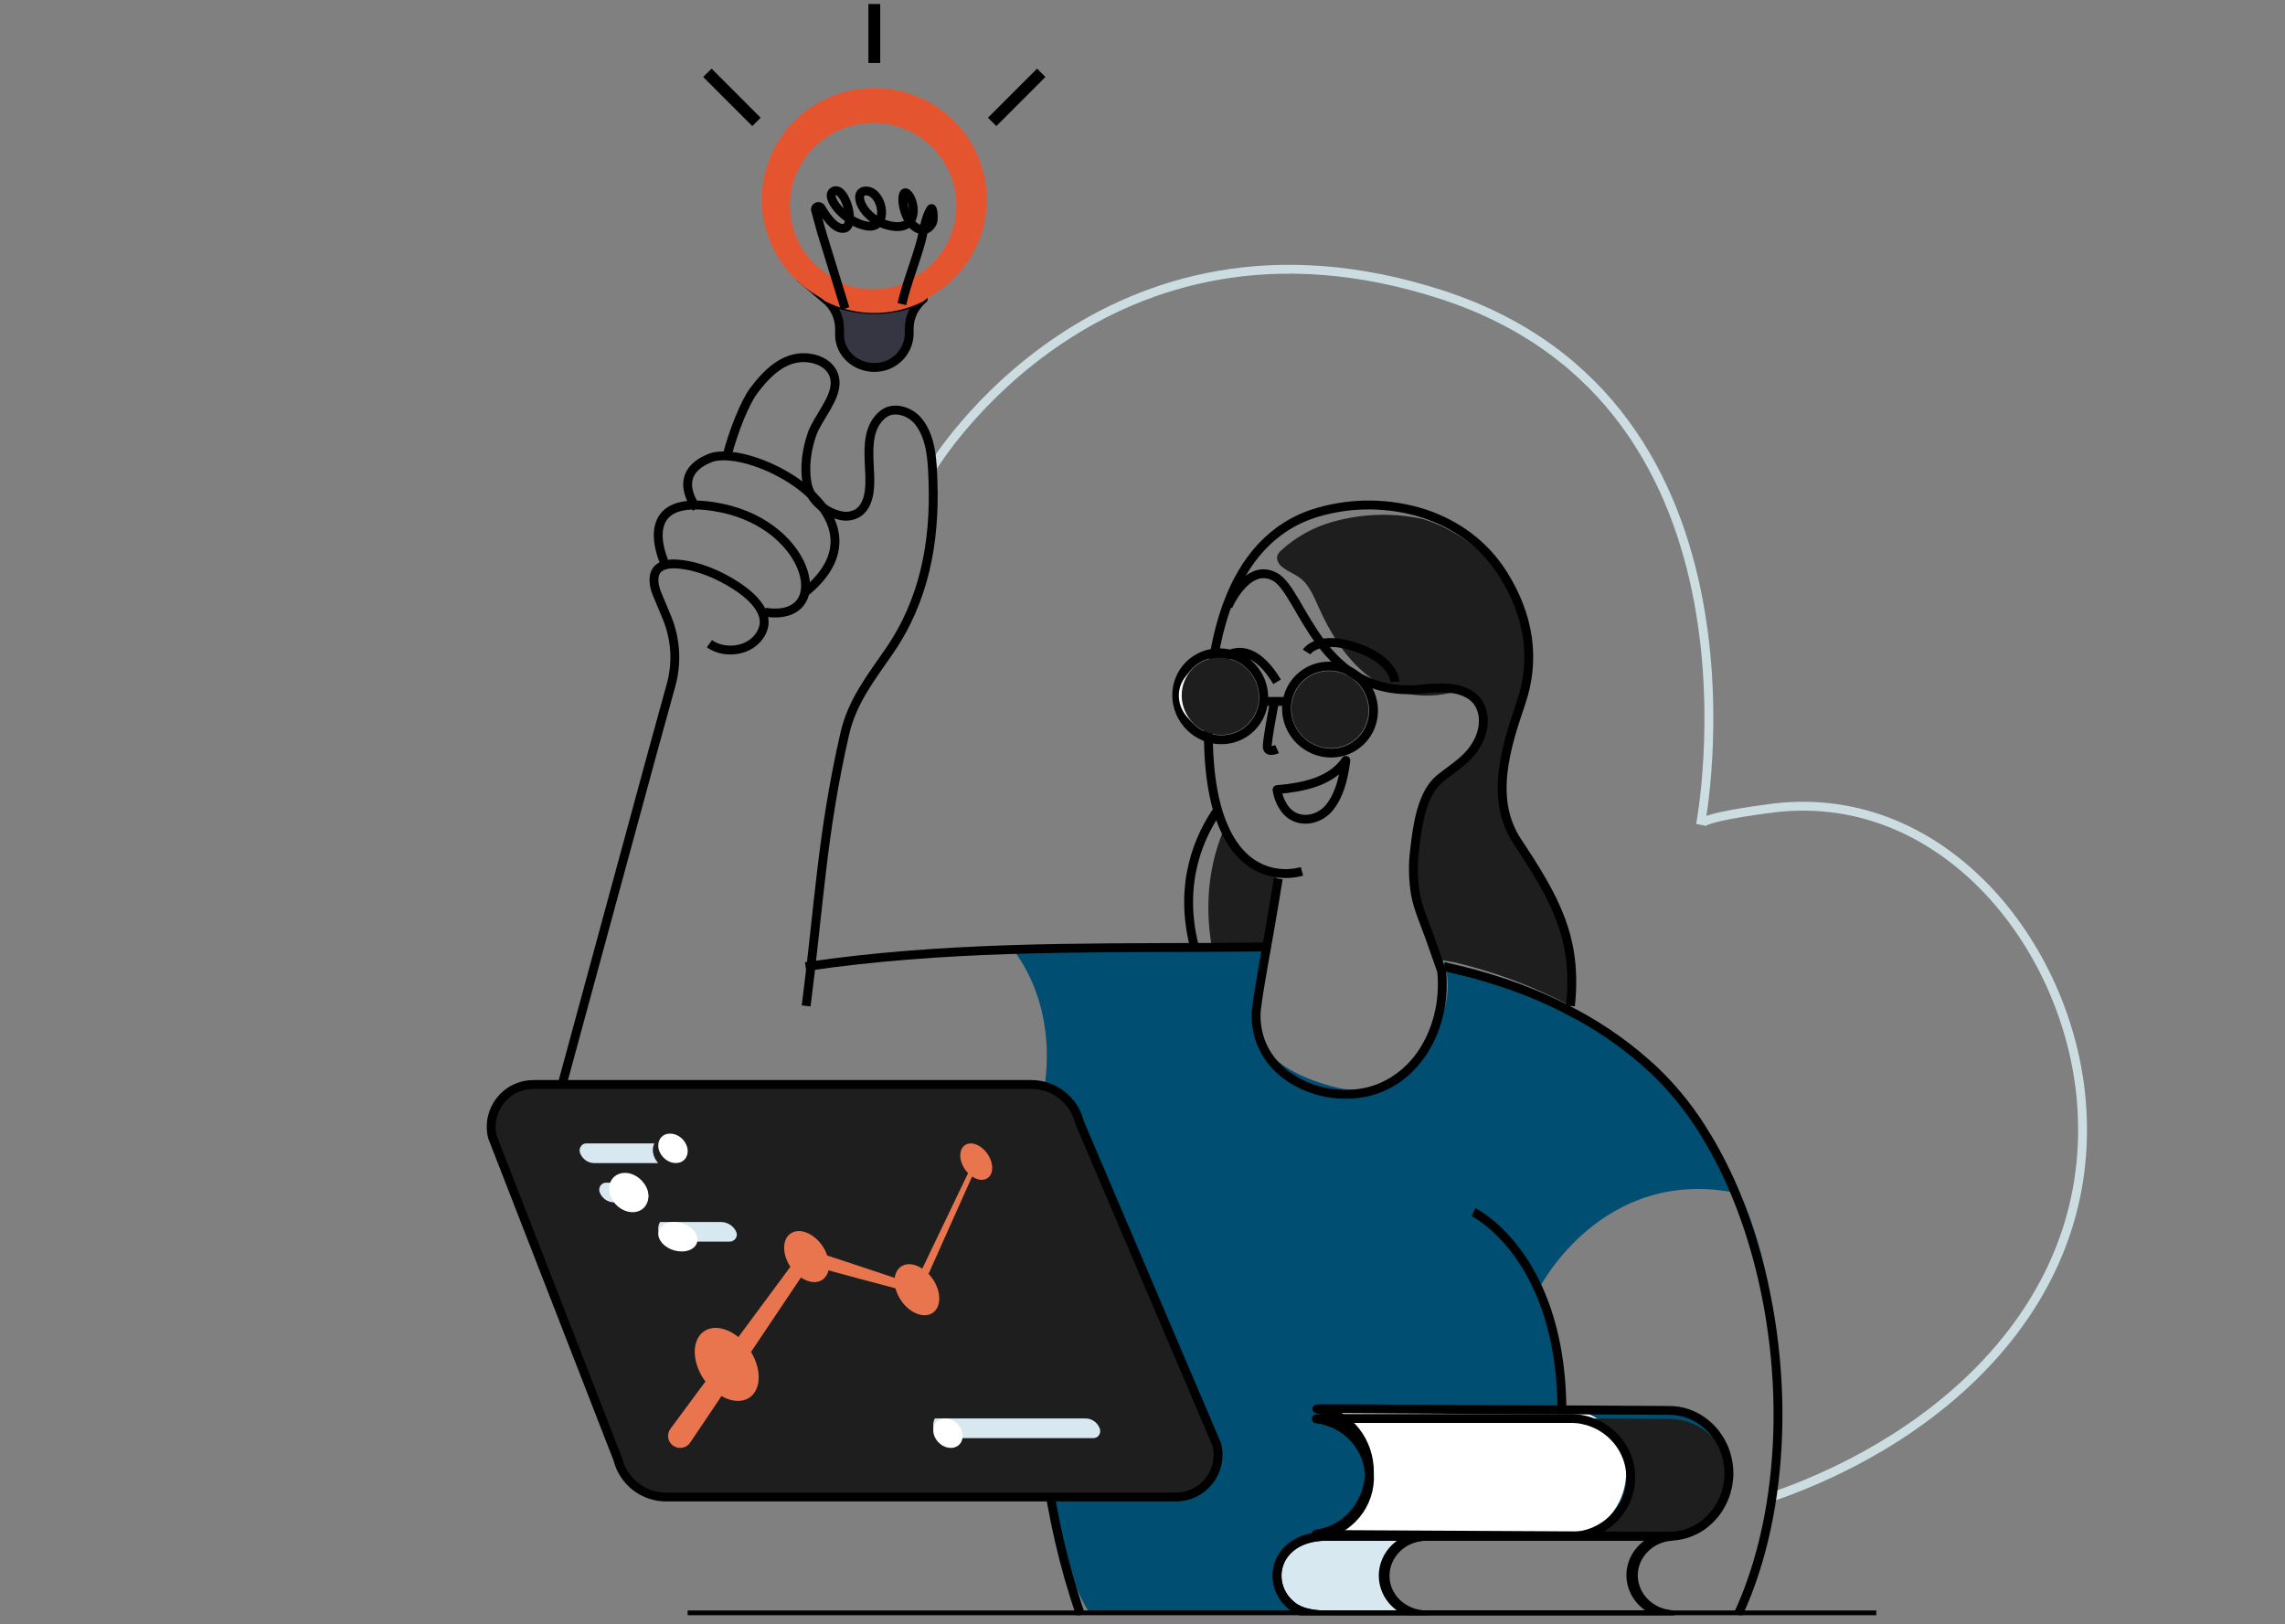 <svg width="173" height="123" viewBox="0 0 173 123" fill="none" xmlns="http://www.w3.org/2000/svg">
<rect x="0" y="0" width="173" height="123" fill="#808080" stroke="none"/>
<g clip-path="url(#clip0_389_18593)">
<path d="M70.656 35.307C70.656 35.307 83.503 13.977 109.184 22.324C134.823 30.673 128.764 62.367 128.748 62.45C128.86 61.869 133.302 61.316 133.772 61.248C146.874 59.317 156.62 71.469 157.587 83.446C158.787 98.302 147.264 108.823 134.141 113.353" stroke="#CCDDE2" stroke-width="0.671" stroke-miterlimit="10"/>
<path d="M131.854 122.077C131.854 122.077 132.135 121.301 132.522 119.945C132.261 120.674 131.971 121.385 131.652 122.077H131.854ZM131.489 90.335C133.378 94.965 134.449 100.296 134.613 105.602C134.65 100.772 133.955 95.435 131.76 90.389C131.06 88.787 130.217 87.25 129.241 85.797C129.237 85.787 129.23 85.777 129.22 85.77C126.208 81.288 121.652 77.308 114.922 74.468L109.302 72.838C109.302 72.838 110.192 74.824 108.951 77.394C107.711 79.964 104.656 83.143 101.41 82.394C98.164 81.644 94.596 79.923 95.134 76.434C95.671 72.944 95.903 71.704 95.903 71.704L76.707 71.89C78.764 74.646 81.612 80.98 75.859 91.217L79.433 91.081C79.433 91.081 77.048 113.42 82.455 122.082C82.493 122.152 82.536 122.218 82.578 122.278L113.108 122.152H115.229C115.238 122.129 115.245 122.106 115.25 122.082H107.868C107.451 122.082 107.038 122 106.653 121.841C106.268 121.681 105.919 121.448 105.625 121.153C105.262 120.792 104.992 120.348 104.84 119.86C104.746 119.556 104.7 119.239 104.704 118.92C104.705 118.082 105.04 117.278 105.636 116.684C106.231 116.091 107.038 115.756 107.88 115.753H126.142C126.232 115.753 126.328 115.753 126.415 115.764C126.431 115.767 126.447 115.767 126.463 115.764C126.474 115.764 126.479 115.764 126.49 115.764C126.431 115.775 126.373 115.78 126.314 115.795H126.305C126.393 115.797 126.481 115.793 126.569 115.784C126.714 115.775 126.858 115.758 127 115.734C127.081 115.722 127.16 115.707 127.239 115.689L127.322 115.674C127.423 115.653 127.524 115.621 127.625 115.594C127.725 115.563 127.82 115.526 127.916 115.49C128.011 115.453 128.107 115.415 128.202 115.367C128.212 115.367 128.222 115.364 128.23 115.358C128.314 115.316 128.399 115.272 128.478 115.23C128.648 115.136 128.811 115.03 128.967 114.914L129.103 114.804C129.224 114.709 129.339 114.606 129.447 114.497C129.548 114.396 129.644 114.291 129.733 114.18C129.823 114.069 129.914 113.959 129.994 113.837C130.062 113.736 130.13 113.632 130.185 113.526C130.222 113.462 130.259 113.39 130.29 113.325C130.301 113.31 130.312 113.299 130.312 113.282C130.34 113.23 130.364 113.175 130.386 113.119C130.451 112.975 130.508 112.827 130.556 112.675C130.598 112.54 130.635 112.396 130.667 112.253C130.683 112.18 130.698 112.105 130.709 112.032C130.731 111.896 130.746 111.76 130.757 111.615C130.757 111.53 130.768 111.441 130.768 111.356C130.769 110.903 130.701 110.453 130.566 110.02C130.548 109.95 130.525 109.882 130.498 109.815C130.475 109.744 130.449 109.675 130.417 109.608C130.19 109.082 129.866 108.602 129.462 108.195C129.413 108.142 129.362 108.093 129.308 108.046C129.152 107.9 128.983 107.767 128.804 107.65C128.746 107.613 128.688 107.571 128.624 107.534C128.131 107.228 127.581 107.023 127.007 106.933C126.785 106.895 126.559 106.875 126.333 106.874L123.491 106.858L119.334 106.838H119.209C119.087 106.827 118.965 106.821 118.837 106.821H118.212C118.254 102.815 117.53 99.784 116.546 97.531C116.543 97.537 121.264 88.25 131.489 90.335ZM126.508 122.062C126.386 122.073 126.265 122.077 126.142 122.077H126.721C126.265 122.077 126.386 122.073 126.508 122.062Z" fill="#004F72"/>
<path d="M96.691 66.288C96.691 66.288 96.236 69.111 95.766 71.667C94.421 71.683 93.077 71.694 91.747 71.704C91.075 67.833 91.805 64.801 92.672 62.78C93.765 65.331 95.416 66.106 96.691 66.288Z" fill="#1E1E1E"/>
<path d="M118.893 76.167C116.129 74.695 113.182 73.586 110.128 72.867L109.128 72.696C109.128 72.696 108.383 71.021 108.379 71.016C108.03 70.138 107.45 68.973 107.271 68.048C107.052 66.956 106.999 65.837 107.113 64.729C107.309 63.084 108.084 59.604 109.484 58.507C110.652 57.599 111.133 57.789 111.795 56.369C112.271 55.355 112.464 53.652 111.54 52.905C110.515 52.085 110.077 52.502 108.851 52.628C104.191 53.085 101.528 49.769 99.815 45.937C99.543 45.314 99.26 44.657 98.816 44.127C98.306 43.517 97.6 43.38 97.022 42.887C96.776 42.674 96.608 42.328 96.726 42.027C96.796 41.883 96.897 41.756 97.022 41.656C98.114 40.661 99.425 39.932 100.852 39.525C103.108 38.88 105.492 38.806 107.785 39.311C110.177 40.095 112.328 41.579 113.776 43.847C115.773 46.98 116.254 50.23 115.135 53.469C113.989 56.787 112.71 60.684 114.863 63.876C117.73 68.117 119.458 71.099 118.893 76.167Z" fill="#1E1E1E"/>
<path d="M95.948 71.704C94.566 71.717 93.184 71.726 91.817 71.735C81.405 71.779 71.438 71.66 60.992 73.192" stroke="black" stroke-width="0.671" stroke-miterlimit="10"/>
<path d="M109.328 73.192C109.719 73.277 110.106 73.366 110.492 73.462C112 73.823 113.484 74.274 114.937 74.812C116.428 75.362 117.876 76.018 119.271 76.775C119.273 76.773 119.275 76.772 119.277 76.772C119.279 76.772 119.281 76.773 119.282 76.775C121.477 77.954 123.506 79.414 125.316 81.118C126.829 82.58 128.138 84.237 129.206 86.044C129.216 86.051 129.223 86.061 129.227 86.071C130.094 87.514 130.846 89.021 131.478 90.579C133.362 95.18 134.431 100.479 134.595 105.751C134.743 110.731 134.081 115.689 132.515 120.006C132.255 120.732 131.965 121.438 131.647 122.126C131.626 122.178 131.599 122.225 131.578 122.278" stroke="black" stroke-width="0.671" stroke-miterlimit="10"/>
<path d="M111.562 91.785C111.562 91.785 114.579 93.245 116.562 97.801C117.558 100.092 118.297 103.172 118.254 107.246C118.254 107.246 118.254 107.246 118.254 107.257C118.232 109.854 117.888 112.853 117.09 116.309V116.328" stroke="black" stroke-width="0.671" stroke-miterlimit="10"/>
<path d="M55.039 34.526C55.567 32.529 56.414 30.469 57.051 29.603C58.053 28.256 59.359 26.972 61.04 27.088C62.12 27.158 63.18 27.755 63.228 28.937C63.274 30.219 61.92 31.643 61.486 32.849C61.073 34.012 60.885 35.366 61.102 36.589C61.319 37.813 62.418 38.768 63.604 39.031C64.054 39.149 64.532 39.084 64.934 38.851C66.095 38.117 65.851 36.162 65.805 35.008C65.749 33.715 65.751 32.252 66.855 31.367C67.667 30.717 68.898 31.148 69.496 31.863C70.536 33.1 70.587 34.963 70.639 36.486C70.795 41.075 69.979 45.474 67.305 49.336C65.93 51.331 64.513 53.121 63.956 55.568C62.223 63.172 62.03 68.444 61.035 76.167" stroke="black" stroke-width="0.671" stroke-miterlimit="10"/>
<path d="M81.816 122.278C76.595 107.314 79.068 90.965 79.068 90.965L51.023 91.862C49.829 91.9 48.64 91.68 47.538 91.216C46.435 90.751 45.444 90.054 44.632 89.171C43.819 88.288 43.203 87.24 42.826 86.097C42.449 84.954 42.319 83.742 42.445 82.544L49.315 57.282L50.801 51.892C51.275 50.197 51.166 48.389 50.493 46.764L49.793 45.079C49.793 45.079 48.524 42.47 51.368 42.715C52.898 42.852 54.415 43.507 55.699 44.33C56.707 44.977 58.245 46.229 57.769 47.618C57.207 49.253 55.003 49.662 53.709 48.742" stroke="black" stroke-width="0.671" stroke-miterlimit="10"/>
<path d="M50.28 42.525C50.28 42.525 47.781 37.055 54.639 38.471C61.497 39.886 63.139 47.174 57.905 46.353" stroke="black" stroke-width="0.671" stroke-miterlimit="10"/>
<path d="M52.738 38.469C52.738 38.469 50.675 35.907 53.759 34.683C56.842 33.46 68.038 39.238 60.856 44.93" stroke="black" stroke-width="0.671" stroke-miterlimit="10"/>
<path d="M98.573 65.979C97.961 66.148 97.322 66.189 96.694 66.101C95.408 65.922 93.749 65.15 92.656 62.636C92.429 62.122 92.245 61.591 92.105 61.046C91.548 58.966 91.305 56.071 91.631 52.035C91.694 51.259 91.789 50.471 91.92 49.684C92.137 48.316 92.487 46.972 92.964 45.672C92.964 45.672 92.964 45.661 92.975 45.655C94.166 42.486 96.262 39.812 99.785 38.783C102.427 38.017 105.236 38.057 107.855 38.9C110.233 39.692 112.37 41.193 113.808 43.485C115.793 46.653 116.271 49.938 115.159 53.213C114.02 56.567 112.749 60.507 114.889 63.734C117.734 68.028 119.451 71.044 118.9 76.167" stroke="black" stroke-width="0.671" stroke-miterlimit="10"/>
<path d="M90.437 71.704C89.169 66.785 90.88 63.198 92.223 61.292" stroke="black" stroke-width="0.671" stroke-miterlimit="10"/>
<path d="M92.227 50.174C92.227 50.174 94.294 47.672 96.689 51.624" stroke="black" stroke-width="0.671" stroke-miterlimit="10"/>
<path d="M97.841 61.765C98.759 62.322 100.001 61.977 100.677 61.118C101.411 60.187 101.705 58.944 101.864 57.816C101.874 57.735 101.886 57.655 101.894 57.574C100.774 59.223 98.601 59.619 96.688 59.791C96.76 60.331 96.974 60.845 97.31 61.288C97.454 61.477 97.634 61.638 97.841 61.765Z" stroke="black" stroke-width="0.671" stroke-linecap="round" stroke-linejoin="round"/>
<path d="M98.922 49.367C98.922 49.367 99.772 48.022 102.676 49.013C105.581 50.004 105.615 51.624 105.615 51.624" stroke="black" stroke-width="0.671" stroke-miterlimit="10"/>
<path d="M92.969 52.367C92.969 52.367 94.22 52.367 95.2 52.367" stroke="black" stroke-width="0.671" stroke-miterlimit="10"/>
<path d="M99.664 53.111C99.664 53.111 100.919 51.438 101.895 53.111" stroke="black" stroke-width="0.671" stroke-miterlimit="10"/>
<path d="M96.778 66.527C96.778 66.527 96.325 69.372 95.857 71.948C95.788 72.314 95.723 72.675 95.664 73.031C95.357 74.766 95.112 76.308 95.102 76.775C95.024 80.658 98.568 82.897 101.992 82.86C106.796 82.806 109.605 78.177 109.152 73.542C108.856 72.696 108.554 71.85 108.258 71.004C107.877 69.92 107.383 68.865 107.169 67.722C106.98 66.596 106.959 65.447 107.108 64.315C107.3 62.623 107.618 60.101 108.997 58.97C110.147 58.032 111.348 57.416 112.004 55.951C112.473 54.905 112.451 53.559 111.541 52.788C110.531 51.942 108.934 52.045 107.726 52.168C99.936 52.993 98.64 44.827 96.533 43.681C94.806 42.736 93.51 44.855 93.104 45.641L93.088 45.675C93.087 45.682 93.084 45.69 93.079 45.695C93.005 45.834 92.969 45.927 92.969 45.927" stroke="black" stroke-width="0.671" stroke-miterlimit="10"/>
<path d="M96.498 53.111C96.498 53.111 95.902 56.133 95.948 56.586C95.994 57.038 96.689 56.722 96.689 56.722" stroke="black" stroke-width="0.671" stroke-miterlimit="10"/>
<path d="M103.053 56.09C104.325 54.821 104.302 52.735 103.001 51.432C101.7 50.129 99.615 50.102 98.342 51.372C97.07 52.642 97.094 54.727 98.394 56.03C99.695 57.333 101.781 57.36 103.053 56.09Z" stroke="black" stroke-width="0.671" stroke-miterlimit="10"/>
<path d="M94.74 55.081C96.013 53.812 95.989 51.726 94.689 50.423C93.388 49.12 91.302 49.093 90.03 50.362C88.758 51.632 88.781 53.718 90.082 55.021C91.383 56.324 93.468 56.351 94.74 55.081Z" stroke="black" stroke-width="0.671" stroke-miterlimit="10"/>
<path d="M92.146 50.474C92.518 50.473 92.886 50.539 93.226 50.67C93.567 50.8 93.872 50.992 94.123 51.232C94.373 51.472 94.564 51.755 94.681 52.063C94.799 52.371 94.842 52.698 94.806 53.021C94.747 53.566 94.458 54.071 93.994 54.437C93.531 54.804 92.928 55.007 92.303 55.005C91.931 55.006 91.563 54.939 91.222 54.809C90.882 54.678 90.576 54.487 90.326 54.247C90.075 54.007 89.885 53.724 89.767 53.415C89.649 53.107 89.607 52.781 89.642 52.457C89.701 51.913 89.991 51.408 90.454 51.041C90.917 50.674 91.521 50.472 92.146 50.474ZM92.146 50.136C91.425 50.135 90.73 50.368 90.197 50.792C89.664 51.215 89.33 51.797 89.263 52.424C89.191 53.116 89.429 53.806 89.928 54.346C90.427 54.887 91.147 55.238 91.936 55.323C92.057 55.335 92.178 55.342 92.3 55.342C93.021 55.345 93.717 55.111 94.251 54.688C94.785 54.265 95.119 53.682 95.187 53.054C95.259 52.362 95.021 51.673 94.522 51.132C94.023 50.591 93.303 50.241 92.514 50.156C92.393 50.143 92.272 50.137 92.15 50.136H92.146Z" fill="white"/>
<path d="M97.433 53.111H95.945" stroke="black" stroke-width="0.671" stroke-miterlimit="10"/>
<path d="M102.781 55.823C103.909 54.697 103.888 52.847 102.735 51.692C101.582 50.537 99.733 50.513 98.605 51.639C97.477 52.765 97.497 54.615 98.65 55.77C99.804 56.925 101.653 56.949 102.781 55.823Z" fill="#1E1E1E"/>
<path d="M94.479 54.814C95.608 53.688 95.587 51.838 94.433 50.682C93.28 49.526 91.43 49.503 90.301 50.629C89.173 51.756 89.193 53.606 90.347 54.762C91.501 55.917 93.351 55.941 94.479 54.814Z" fill="#1E1E1E"/>
<path d="M65.769 7.011C61.719 7.216 58.368 10.433 58.045 14.436C57.949 15.553 58.089 16.678 58.455 17.738C58.821 18.799 59.407 19.772 60.173 20.596C60.739 21.213 61.399 21.737 62.129 22.151C62.319 22.26 62.499 22.386 62.666 22.527C63.759 23.074 64.966 23.36 66.19 23.362C67.415 23.364 68.622 23.082 69.717 22.538C69.876 22.392 70.053 22.265 70.243 22.162C71.003 21.731 71.69 21.185 72.278 20.542C72.293 20.521 72.309 20.501 72.327 20.483C73.394 19.285 74.081 17.803 74.301 16.22C74.521 14.638 74.265 13.026 73.565 11.587C72.865 10.148 71.751 8.947 70.365 8.132C68.978 7.318 67.38 6.928 65.771 7.011H65.769ZM70.838 19.692C70.823 19.704 70.81 19.718 70.801 19.735C70.345 20.229 69.814 20.65 69.227 20.981C69.081 21.06 68.946 21.158 68.825 21.272C67.981 21.691 67.05 21.909 66.106 21.909C65.162 21.909 64.231 21.691 63.387 21.272C63.256 21.161 63.116 21.062 62.968 20.976C61.84 20.332 60.94 19.359 60.392 18.189C59.844 17.019 59.675 15.71 59.907 14.441C60.14 13.172 60.763 12.005 61.691 11.101C62.618 10.197 63.806 9.599 65.09 9.39C66.374 9.181 67.692 9.371 68.862 9.934C70.033 10.497 71 11.405 71.629 12.534C72.259 13.662 72.521 14.957 72.379 16.239C72.237 17.521 71.698 18.728 70.837 19.695L70.838 19.692Z" fill="#E4552F"/>
<path d="M69.908 22.628C69.569 22.914 69.298 23.262 69.113 23.652C68.928 24.041 68.834 24.462 68.835 24.887V25.254C68.835 26.535 67.836 27.683 66.477 27.811C66.11 27.846 65.739 27.81 65.388 27.703C65.037 27.597 64.714 27.424 64.44 27.195C64.165 26.965 63.946 26.685 63.795 26.373C63.644 26.06 63.566 25.721 63.564 25.378V24.887C63.563 24.459 63.466 24.037 63.279 23.646C63.092 23.255 62.818 22.905 62.477 22.618C63.63 23.157 64.903 23.439 66.194 23.441C67.485 23.442 68.759 23.164 69.914 22.628H69.908Z" fill="#353642"/>
<path d="M69.908 22.628C69.569 22.914 69.298 23.262 69.113 23.652C68.928 24.041 68.834 24.462 68.835 24.887V25.254C68.835 26.535 67.836 27.683 66.477 27.811C66.11 27.846 65.739 27.81 65.388 27.703C65.037 27.597 64.714 27.424 64.44 27.195C64.165 26.965 63.946 26.685 63.795 26.373C63.644 26.06 63.566 25.721 63.564 25.378V24.887C63.563 24.459 63.466 24.037 63.279 23.646C63.092 23.255 62.818 22.905 62.477 22.618C63.63 23.157 64.903 23.439 66.194 23.441C67.483 23.442 68.755 23.165 69.909 22.63C69.91 22.63 69.909 22.628 69.908 22.628V22.628Z" stroke="black" stroke-width="0.671" stroke-miterlimit="10"/>
<path d="M74.378 15.119C74.382 17.098 73.651 19.009 72.325 20.489C72.308 20.507 72.293 20.526 72.278 20.545C71.689 21.188 71.001 21.735 70.239 22.165C70.05 22.269 69.874 22.396 69.714 22.541C68.62 23.082 67.412 23.364 66.189 23.362C64.965 23.36 63.758 23.076 62.665 22.531C62.498 22.387 62.318 22.26 62.126 22.151C60.777 21.383 59.677 20.251 58.954 18.887C58.231 17.523 57.915 15.983 58.044 14.447C58.214 12.361 59.193 10.421 60.777 9.033C62.36 7.646 64.424 6.92 66.537 7.007C68.65 7.094 70.646 7.987 72.108 9.5C73.57 11.012 74.383 13.026 74.378 15.119Z" stroke="#E4552F" stroke-width="0.671" stroke-miterlimit="10"/>
<path d="M63.983 23.362L62.185 17.516L61.734 15.86C61.734 15.81 61.751 15.762 61.782 15.722C61.813 15.683 61.856 15.654 61.905 15.641C61.954 15.628 62.006 15.632 62.053 15.651C62.1 15.67 62.139 15.704 62.165 15.747C62.567 16.443 63.202 17.317 63.834 17.295C64.884 17.258 64.022 14.134 63.164 14.461C62.307 14.789 63.951 16.853 65.645 17.111C67.339 17.369 66.875 14.576 65.645 14.465C64.415 14.355 65.263 16.707 67.474 17.111C69.685 17.515 69.273 15.126 68.674 14.649C68.075 14.172 68.261 16.927 69.649 17.369C70.089 17.509 70.439 17.208 70.61 16.834C70.709 16.616 70.658 15.511 70.455 15.852C70.039 16.55 69.957 17.421 69.754 18.191C69.321 19.821 68.659 21.381 68.28 23.026" stroke="black" stroke-width="0.671" stroke-miterlimit="10"/>
<path d="M52.062 122.278C53.028 122.278 142.054 122.278 142.054 122.278" stroke="black" stroke-width="0.671" stroke-miterlimit="10"/>
<path d="M66.195 4.769V-0.438" stroke="black" stroke-width="0.895" stroke-miterlimit="10"/>
<path d="M57.273 9.231L53.555 5.512" stroke="black" stroke-width="0.895" stroke-miterlimit="10"/>
<path d="M75.117 9.231L78.836 5.512" stroke="black" stroke-width="0.895" stroke-miterlimit="10"/>
<path d="M126.198 116.277L126.314 116.289C126.251 116.301 126.177 116.312 126.113 116.328H126.015L116.767 116.277H115.722L100.184 116.193C100.126 116.193 100.067 116.193 100.008 116.193C99.994 116.196 99.98 116.196 99.966 116.193C99.966 116.193 99.966 116.193 99.956 116.193C99.859 116.194 99.761 116.186 99.664 116.171C100.495 116.071 101.283 115.722 101.935 115.166C102.038 115.074 102.143 114.987 102.239 114.888L102.25 114.876C102.272 114.857 102.293 114.836 102.312 114.814C103.102 113.982 103.575 112.869 103.64 111.688C103.64 111.631 103.64 111.568 103.64 111.512V111.422C103.635 110.319 103.274 109.252 102.618 108.4C101.962 107.547 101.05 106.961 100.036 106.74C100.034 106.739 100.032 106.738 100.03 106.738C100.028 106.738 100.026 106.739 100.025 106.74C99.924 106.713 99.808 106.695 99.701 106.678L99.929 106.662C99.966 106.659 100.004 106.659 100.041 106.662C100.104 106.662 100.163 106.662 100.221 106.662L113.348 106.735L115.764 106.746L117.909 106.758H118.907H119.029C119.045 106.758 119.055 106.758 119.071 106.758C120.178 106.877 121.205 107.428 121.952 108.307C122.699 109.185 123.114 110.327 123.117 111.512C123.117 111.737 123.101 111.962 123.069 112.185C122.914 113.293 122.4 114.307 121.616 115.053C120.831 115.799 119.827 116.228 118.776 116.267C118.728 116.267 118.68 116.267 118.639 116.267H126.438C126.325 116.271 126.251 116.271 126.198 116.277Z" fill="white"/>
<path d="M105.637 121.405C105.926 121.682 106.27 121.902 106.649 122.052C107.027 122.202 107.433 122.279 107.843 122.278H100.376C98.946 122.278 98.169 121.946 97.603 121.405C97.018 120.846 96.689 120.09 96.688 119.301C96.688 117.669 98.092 116.328 100.376 116.328H107.843C107.226 116.327 106.623 116.501 106.109 116.828C105.596 117.154 105.196 117.619 104.959 118.162C104.723 118.706 104.661 119.305 104.782 119.882C104.903 120.459 105.2 120.989 105.637 121.405Z" fill="#D7E8F0"/>
<path d="M130.9 111.905C130.9 111.989 130.9 112.078 130.889 112.162C130.878 112.305 130.863 112.442 130.841 112.579C130.83 112.652 130.815 112.727 130.798 112.8C130.767 112.936 130.73 113.085 130.687 113.222C130.639 113.373 130.582 113.522 130.516 113.666C130.494 113.722 130.47 113.776 130.442 113.829C130.442 113.845 130.431 113.856 130.42 113.871C130.388 113.94 130.351 114.007 130.314 114.072C130.255 114.178 130.191 114.282 130.123 114.382C130.042 114.505 129.951 114.614 129.861 114.726C129.771 114.836 129.675 114.942 129.573 115.042C129.464 115.151 129.349 115.254 129.228 115.349L129.09 115.459C128.935 115.575 128.771 115.681 128.6 115.775C128.52 115.817 128.435 115.86 128.35 115.902C128.342 115.908 128.333 115.911 128.323 115.912C128.227 115.959 128.131 115.997 128.035 116.034C127.939 116.071 127.843 116.107 127.743 116.138C127.642 116.165 127.54 116.197 127.439 116.218C127.19 116.275 126.937 116.312 126.682 116.328C126.629 116.328 126.577 116.328 126.523 116.328H126.437C126.496 116.313 126.555 116.308 126.614 116.297C126.62 116.295 126.628 116.295 126.634 116.297C126.608 116.296 126.581 116.293 126.555 116.286C126.573 116.284 126.591 116.284 126.608 116.286C126.662 116.286 126.736 116.286 126.843 116.286H119C119.044 116.286 119.092 116.286 119.137 116.286C120.102 116.235 121.024 115.878 121.767 115.267C121.879 115.177 121.986 115.08 122.088 114.978C122.173 114.896 122.253 114.81 122.328 114.719C122.385 114.656 122.438 114.589 122.487 114.519C122.518 114.481 122.546 114.445 122.572 114.408C122.623 114.341 122.668 114.27 122.709 114.197C122.771 114.11 122.827 114.02 122.875 113.925C122.926 113.835 122.972 113.741 123.012 113.646C123.032 113.604 123.049 113.556 123.076 113.51C123.113 113.415 123.145 113.32 123.176 113.225C123.22 113.089 123.263 112.945 123.294 112.804C123.313 112.728 123.327 112.65 123.337 112.572C123.343 112.553 123.346 112.534 123.348 112.514C123.354 112.499 123.357 112.483 123.359 112.466C123.359 112.413 123.374 112.366 123.379 112.313C123.379 112.302 123.379 112.293 123.379 112.282C123.399 112.135 123.408 111.986 123.407 111.838C123.408 111.77 123.405 111.701 123.396 111.633V111.586C123.396 111.518 123.39 111.451 123.379 111.385C123.343 111.019 123.259 110.659 123.128 110.314C123.056 110.108 122.964 109.908 122.854 109.719C122.754 109.528 122.636 109.346 122.503 109.176C122.469 109.126 122.431 109.078 122.391 109.033C122.374 109.017 122.359 108.995 122.337 108.975C122.266 108.883 122.188 108.796 122.103 108.716C122.04 108.653 121.966 108.59 121.902 108.522C121.837 108.454 121.73 108.374 121.64 108.31C121.549 108.246 121.49 108.2 121.411 108.147C121.293 108.062 121.168 107.986 121.038 107.921C120.917 107.851 120.791 107.79 120.66 107.74C120.509 107.676 120.354 107.62 120.197 107.572C120.143 107.552 120.087 107.538 120.031 107.53C119.884 107.488 119.735 107.457 119.584 107.435C119.508 107.418 119.434 107.413 119.355 107.404H119.344C119.334 107.406 119.323 107.406 119.313 107.404H119.392L123.568 107.424L126.423 107.44C126.65 107.441 126.877 107.461 127.1 107.499C127.681 107.588 128.237 107.792 128.735 108.1C128.8 108.136 128.857 108.178 128.916 108.215C129.096 108.332 129.266 108.465 129.422 108.611C129.476 108.658 129.528 108.707 129.577 108.759C129.983 109.167 130.308 109.646 130.536 110.172C130.568 110.239 130.595 110.308 130.617 110.378C130.645 110.445 130.668 110.513 130.686 110.583C130.824 111.01 130.896 111.456 130.9 111.905Z" fill="#1E1E1E"/>
<path d="M130.901 111.584C130.901 111.674 130.901 111.77 130.89 111.86C130.879 112.012 130.863 112.159 130.841 112.305C130.83 112.384 130.815 112.464 130.799 112.542C130.767 112.687 130.73 112.847 130.687 112.993C130.639 113.155 130.581 113.314 130.515 113.468C130.493 113.529 130.466 113.587 130.435 113.642C130.435 113.66 130.424 113.671 130.412 113.687C130.381 113.761 130.344 113.832 130.306 113.902C130.247 114.015 130.182 114.127 130.113 114.235C130.032 114.365 129.941 114.483 129.85 114.602C129.757 114.72 129.659 114.833 129.555 114.94C129.445 115.057 129.329 115.166 129.207 115.268L129.069 115.386C128.912 115.51 128.747 115.623 128.575 115.724C128.495 115.769 128.41 115.815 128.324 115.86C128.316 115.866 128.307 115.87 128.297 115.87C128.2 115.921 128.104 115.962 128.007 116.001C127.91 116.04 127.814 116.079 127.713 116.113C127.611 116.142 127.509 116.175 127.407 116.198L127.323 116.214C127.243 116.233 127.163 116.249 127.081 116.262C126.937 116.288 126.792 116.306 126.646 116.316C126.557 116.326 126.467 116.33 126.378 116.328C126.378 116.328 126.362 116.328 126.356 116.328L117.032 116.28L114.835 116.268L100.19 116.19C100.136 116.189 100.082 116.185 100.028 116.178C99.905 116.178 99.787 116.167 99.664 116.156C100.725 116.023 101.708 115.503 102.442 114.685C103.175 113.868 103.613 112.805 103.679 111.683C103.679 111.626 103.679 111.564 103.679 111.501V111.44C103.68 110.334 103.318 109.262 102.654 108.405C101.989 107.549 101.064 106.96 100.034 106.74C99.926 106.717 99.819 106.701 99.707 106.684C99.814 106.671 99.921 106.663 100.028 106.662C100.066 106.659 100.104 106.659 100.141 106.662H100.232L114.878 106.74L118.188 106.758H119.271H119.362L126.396 106.797C126.627 106.798 126.857 106.817 127.086 106.853C127.668 106.954 128.227 107.172 128.731 107.496C128.796 107.536 128.854 107.581 128.913 107.62C129.092 107.749 129.262 107.89 129.422 108.044C129.476 108.095 129.524 108.145 129.578 108.202C129.987 108.638 130.314 109.15 130.543 109.713L130.625 109.934C130.652 110.005 130.675 110.078 130.694 110.153C130.831 110.616 130.901 111.099 130.901 111.584Z" stroke="black" stroke-width="0.671" stroke-linecap="square" stroke-linejoin="round"/>
<path d="M123.463 111.864C123.464 112.013 123.457 112.161 123.441 112.309C123.441 112.32 123.441 112.329 123.441 112.34C123.43 112.41 123.42 112.476 123.409 112.542C123.408 112.561 123.404 112.581 123.398 112.6C123.389 112.678 123.375 112.756 123.355 112.833C123.323 112.969 123.28 113.117 123.236 113.255C123.204 113.35 123.172 113.445 123.135 113.54C123.107 113.588 123.09 113.636 123.07 113.676C123.029 113.772 122.983 113.866 122.931 113.957C122.882 114.052 122.826 114.142 122.763 114.229C122.722 114.303 122.676 114.374 122.624 114.441C122.598 114.478 122.57 114.515 122.539 114.553C122.489 114.623 122.436 114.689 122.378 114.753C122.302 114.844 122.221 114.931 122.135 115.013C122.032 115.113 121.924 115.208 121.811 115.297C121.06 115.912 120.128 116.274 119.151 116.328C119.103 116.328 119.054 116.328 119.012 116.328H100.198C100.026 116.328 99.849 116.319 99.67 116.302C99.786 116.289 99.901 116.269 100.015 116.244C100.024 116.247 100.034 116.247 100.043 116.244H100.052C100.927 116.065 101.728 115.639 102.36 115.019L102.371 115.008C103.173 114.213 103.642 113.15 103.685 112.031C103.685 111.978 103.685 111.92 103.685 111.861V111.856C103.677 110.765 103.264 109.715 102.524 108.901C101.784 108.087 100.767 107.566 99.664 107.433C99.783 107.419 99.901 107.413 100.02 107.408C100.051 107.402 100.082 107.402 100.112 107.408C100.113 107.406 100.115 107.406 100.117 107.406C100.12 107.406 100.121 107.406 100.123 107.408C100.146 107.405 100.169 107.405 100.192 107.408H118.908C119.039 107.408 119.162 107.408 119.287 107.424H119.33C119.34 107.427 119.351 107.427 119.362 107.424H119.384L119.605 107.455C119.757 107.477 119.908 107.509 120.057 107.551C120.111 107.561 120.17 107.576 120.224 107.593C120.383 107.641 120.54 107.697 120.693 107.761C120.822 107.814 120.952 107.878 121.076 107.942C121.206 108.01 121.332 108.086 121.453 108.17C121.533 108.223 121.61 108.274 121.684 108.333C121.759 108.391 121.862 108.469 121.949 108.545C122.037 108.621 122.088 108.681 122.153 108.74C122.235 108.825 122.315 108.91 122.39 109C122.412 109.02 122.428 109.042 122.444 109.058L122.558 109.201C122.688 109.375 122.806 109.557 122.913 109.745C123.018 109.939 123.11 110.138 123.19 110.343C123.317 110.69 123.403 111.05 123.444 111.416C123.444 111.486 123.455 111.552 123.461 111.618V111.665C123.463 111.726 123.463 111.796 123.463 111.864Z" stroke="black" stroke-width="0.671" stroke-linecap="square" stroke-linejoin="round"/>
<path d="M126.437 122.276H100.37C99.789 122.291 99.21 122.213 98.657 122.044C98.546 122.005 98.443 121.966 98.344 121.917C98.244 121.867 98.155 121.818 98.067 121.768C97.978 121.718 97.9 121.655 97.821 121.595C97.743 121.53 97.67 121.467 97.602 121.401C97.244 121.062 96.979 120.646 96.829 120.189C96.734 119.903 96.686 119.606 96.688 119.307C96.687 119.191 96.694 119.075 96.709 118.961C96.729 118.799 96.765 118.64 96.818 118.485C96.891 118.241 97.004 118.009 97.153 117.798C97.238 117.66 97.339 117.531 97.455 117.415C97.526 117.34 97.602 117.269 97.681 117.201C98.318 116.663 99.243 116.33 100.386 116.33H126.437C126.332 116.33 126.259 116.33 126.207 116.33C126.19 116.328 126.172 116.328 126.154 116.33C126.102 116.33 126.113 116.33 126.138 116.33C126.14 116.331 126.142 116.332 126.144 116.332C126.146 116.332 126.148 116.331 126.149 116.33C126.161 116.333 126.173 116.333 126.185 116.33C126.196 116.33 126.202 116.33 126.212 116.33C126.154 116.34 126.097 116.345 126.039 116.359H126.027C126.027 116.359 126.011 116.359 126.005 116.359C125.293 116.494 124.651 116.858 124.19 117.389C123.728 117.92 123.474 118.587 123.472 119.275C123.476 120.001 123.759 120.701 124.267 121.244C124.775 121.787 125.475 122.136 126.235 122.227C126.107 122.273 125.988 122.276 126.437 122.276Z" stroke="black" stroke-width="0.671" stroke-linecap="square" stroke-linejoin="round"/>
<path d="M126.427 122.264C126.307 122.274 126.187 122.278 126.066 122.278H107.996C107.584 122.278 107.176 122.201 106.795 122.051C106.414 121.901 106.069 121.681 105.778 121.405C105.419 121.065 105.153 120.648 105.002 120.189C104.909 119.903 104.864 119.605 104.867 119.306C104.869 118.517 105.2 117.762 105.789 117.204C106.377 116.646 107.175 116.331 108.008 116.328H126.066C126.155 116.328 126.249 116.328 126.336 116.339C126.351 116.341 126.367 116.341 126.383 116.339C126.394 116.339 126.399 116.339 126.41 116.339C126.352 116.349 126.294 116.354 126.236 116.368H126.226C126.226 116.368 126.21 116.368 126.205 116.368C125.49 116.503 124.846 116.867 124.382 117.4C123.919 117.932 123.664 118.6 123.661 119.291C123.666 120.018 123.949 120.72 124.46 121.264C124.97 121.808 125.672 122.158 126.435 122.249L126.427 122.264Z" stroke="black" stroke-width="0.671" stroke-linecap="square" stroke-linejoin="round"/>
<path d="M104.725 119.306C104.725 120.094 105.054 120.85 105.639 121.408C106.223 121.965 107.016 122.278 107.843 122.278H100.374C98.947 122.278 98.166 121.946 97.598 121.405C97.309 121.129 97.079 120.802 96.923 120.442C96.767 120.082 96.687 119.696 96.688 119.306C96.688 117.669 98.088 116.328 100.374 116.328H107.843C107.016 116.331 106.224 116.646 105.64 117.204C105.056 117.762 104.727 118.517 104.725 119.306Z" stroke="black" stroke-width="0.671" stroke-linecap="square" stroke-linejoin="round"/>
<path opacity="0.54" d="M46.773 110.488L37.283 86.094C37.165 85.623 37.156 85.13 37.257 84.654C37.358 84.178 37.565 83.731 37.863 83.348C38.162 82.965 38.543 82.654 38.979 82.441C39.415 82.228 39.893 82.117 40.378 82.117H78.08C78.927 82.117 79.748 82.402 80.413 82.928C81.078 83.453 81.547 84.188 81.745 85.014L92.135 109.404C92.248 109.875 92.253 110.365 92.149 110.838C92.046 111.311 91.837 111.754 91.538 112.134C91.24 112.514 90.859 112.821 90.425 113.033C89.991 113.244 89.514 113.353 89.032 113.353H50.428C49.587 113.353 48.771 113.071 48.109 112.552C47.447 112.033 46.976 111.306 46.773 110.488Z" fill="white"/>
<path d="M46.773 110.488L37.283 86.094C37.165 85.623 37.156 85.13 37.257 84.654C37.358 84.178 37.565 83.731 37.863 83.348C38.162 82.965 38.543 82.654 38.979 82.441C39.415 82.228 39.893 82.117 40.378 82.117H78.08C78.927 82.117 79.748 82.402 80.413 82.928C81.078 83.453 81.547 84.188 81.745 85.014L92.135 109.404C92.248 109.875 92.253 110.365 92.149 110.838C92.046 111.311 91.837 111.754 91.538 112.134C91.24 112.514 90.859 112.821 90.425 113.033C89.991 113.244 89.514 113.353 89.032 113.353H50.428C49.587 113.353 48.771 113.071 48.109 112.552C47.447 112.033 46.976 111.306 46.773 110.488Z" fill="#1E1E1E"/>
<path d="M46.773 110.488L37.283 86.094C37.165 85.623 37.156 85.13 37.257 84.654C37.358 84.178 37.565 83.731 37.863 83.348C38.162 82.965 38.543 82.654 38.979 82.441C39.415 82.228 39.893 82.117 40.378 82.117H78.08C78.927 82.117 79.748 82.402 80.413 82.928C81.078 83.453 81.547 84.188 81.745 85.014L92.135 109.404C92.248 109.875 92.253 110.365 92.149 110.838C92.046 111.311 91.837 111.754 91.538 112.134C91.24 112.514 90.859 112.821 90.425 113.033C89.991 113.244 89.514 113.353 89.032 113.353H50.428C49.587 113.353 48.771 113.071 48.109 112.552C47.447 112.033 46.976 111.306 46.773 110.488Z" stroke="black" stroke-width="0.671" stroke-linecap="square" stroke-linejoin="round"/>
<path d="M48.227 109.279L39.51 87.205C39.401 86.778 39.393 86.332 39.485 85.902C39.578 85.471 39.768 85.067 40.041 84.72C40.315 84.373 40.666 84.092 41.066 83.899C41.466 83.706 41.905 83.605 42.351 83.604H76.997C77.775 83.604 78.53 83.863 79.141 84.339C79.752 84.814 80.183 85.479 80.365 86.227L89.914 108.291C90.018 108.717 90.022 109.161 89.927 109.589C89.832 110.017 89.641 110.418 89.366 110.762C89.091 111.106 88.742 111.384 88.343 111.575C87.944 111.767 87.506 111.866 87.062 111.866H51.588C50.816 111.866 50.066 111.612 49.457 111.143C48.848 110.674 48.415 110.018 48.227 109.279Z" fill="#1E1E1E"/>
<path d="M74.774 87.39C74.306 86.695 73.542 86.386 73.065 86.704C72.588 87.022 72.581 87.835 73.049 88.53C73.122 88.636 73.205 88.735 73.295 88.827L69.828 96.059C69.274 95.695 68.668 95.604 68.232 95.892C68.092 95.993 67.975 96.123 67.891 96.274C67.807 96.424 67.757 96.591 67.746 96.762L65.377 95.972L63.306 95.286L62.63 95.067C62.545 94.816 62.427 94.576 62.279 94.356C61.621 93.38 60.548 92.947 59.878 93.387C59.208 93.827 59.201 94.952 59.841 95.921L55.901 101.242C55.041 100.545 54.027 100.33 53.325 100.79C52.371 101.419 52.355 103.057 53.294 104.449C53.331 104.504 53.374 104.551 53.413 104.603L50.782 108.155L50.759 108.189C50.684 108.288 50.631 108.401 50.603 108.52C50.574 108.64 50.57 108.764 50.592 108.885C50.613 109.006 50.66 109.122 50.728 109.225C50.796 109.328 50.884 109.416 50.988 109.484C51.092 109.552 51.208 109.598 51.331 109.62C51.453 109.642 51.579 109.639 51.7 109.612C51.821 109.584 51.935 109.533 52.036 109.46C52.136 109.387 52.221 109.295 52.284 109.19L54.624 105.71C55.361 106.133 56.149 106.214 56.722 105.836C57.634 105.236 57.677 103.717 56.861 102.369L60.639 96.732C61.194 97.106 61.813 97.202 62.254 96.913C62.5 96.741 62.668 96.48 62.721 96.187L62.998 96.265L65.105 96.834L67.801 97.552C67.883 97.871 68.019 98.174 68.203 98.448C68.859 99.422 69.934 99.857 70.604 99.417C71.273 98.977 71.282 97.83 70.626 96.855C70.529 96.714 70.421 96.581 70.301 96.457L73.6 89.085C73.999 89.359 74.433 89.421 74.753 89.214C75.237 88.908 75.244 88.086 74.774 87.39Z" fill="#E9754E"/>
<path d="M49.833 88.067H44.98C44.757 88.067 44.538 87.998 44.351 87.867C44.164 87.736 44.016 87.549 43.926 87.329C43.899 87.262 43.884 87.189 43.883 87.115C43.884 86.973 43.938 86.837 44.032 86.736C44.125 86.636 44.252 86.579 44.385 86.579H49.546C49.306 87.02 49.438 87.633 49.833 88.067Z" fill="#D7E8F0"/>
<path d="M53.555 87.531C53.554 87.673 53.498 87.809 53.401 87.909C53.303 88.01 53.17 88.066 53.032 88.067H50.263C49.841 87.633 49.711 87.02 49.966 86.579H52.408C52.642 86.578 52.87 86.646 53.066 86.777C53.262 86.907 53.417 87.093 53.512 87.312C53.54 87.381 53.555 87.456 53.555 87.531Z" fill="#1E1E1E"/>
<path d="M51.956 87.62C51.944 87.646 51.929 87.67 51.913 87.694C51.597 88.152 50.915 88.195 50.385 87.782C50.321 87.733 50.262 87.679 50.206 87.62C49.84 87.23 49.728 86.679 49.949 86.282C49.961 86.256 49.976 86.231 49.992 86.208C50.305 85.748 50.987 85.709 51.517 86.118C51.582 86.167 51.642 86.222 51.698 86.282C52.062 86.674 52.174 87.22 51.956 87.62Z" fill="white"/>
<path d="M54.294 90.505C54.292 90.648 54.239 90.784 54.143 90.885C54.048 90.985 53.92 91.041 53.786 91.041H48.628C48.877 90.596 48.753 89.989 48.344 89.554H53.188C53.414 89.553 53.636 89.622 53.825 89.753C54.015 89.884 54.164 90.071 54.255 90.291C54.281 90.359 54.294 90.432 54.294 90.505Z" fill="#1E1E1E"/>
<path d="M48.956 91.041H46.494C46.265 91.043 46.041 90.974 45.849 90.844C45.657 90.714 45.505 90.528 45.412 90.308C45.383 90.24 45.368 90.166 45.367 90.091C45.367 90.021 45.38 89.951 45.405 89.886C45.431 89.82 45.468 89.761 45.516 89.711C45.564 89.661 45.62 89.621 45.682 89.594C45.745 89.568 45.811 89.554 45.879 89.554H48.667C49.083 89.985 49.209 90.592 48.956 91.041Z" fill="#D7E8F0"/>
<path d="M48.939 91.188C48.926 91.223 48.908 91.256 48.886 91.286C48.471 91.901 47.561 91.954 46.855 91.409C46.768 91.341 46.685 91.268 46.608 91.188C46.13 90.668 45.971 89.938 46.266 89.404C46.281 89.37 46.301 89.338 46.323 89.308C46.742 88.696 47.65 88.64 48.358 89.189C48.441 89.254 48.52 89.326 48.593 89.404C49.089 89.921 49.237 90.649 48.939 91.188Z" fill="white"/>
<path d="M50.58 94.016H47.298C47.058 94.017 46.823 93.948 46.622 93.818C46.42 93.687 46.261 93.501 46.164 93.282C46.134 93.215 46.118 93.142 46.117 93.069C46.118 92.925 46.175 92.788 46.276 92.687C46.377 92.586 46.514 92.529 46.657 92.529H50.268C50.016 92.966 50.149 93.574 50.58 94.016Z" fill="#1E1E1E"/>
<path d="M55.786 93.484C55.785 93.625 55.726 93.761 55.622 93.861C55.518 93.961 55.377 94.017 55.231 94.016H50.288C49.848 93.581 49.702 92.974 49.971 92.529H54.572C54.819 92.529 55.061 92.598 55.267 92.729C55.474 92.86 55.637 93.046 55.736 93.266C55.768 93.334 55.785 93.408 55.786 93.484Z" fill="#D7E8F0"/>
<path d="M52.66 94.313C52.644 94.339 52.625 94.363 52.602 94.385C52.186 94.847 51.276 94.887 50.569 94.477C50.484 94.427 50.404 94.372 50.328 94.313C49.849 93.921 49.69 93.374 49.983 92.973C50 92.948 50.02 92.924 50.041 92.901C50.462 92.443 51.372 92.402 52.079 92.811C52.163 92.861 52.242 92.915 52.317 92.973C52.799 93.359 52.958 93.908 52.66 94.313Z" fill="white"/>
<path d="M70.656 108.891H67.922C67.722 108.892 67.526 108.823 67.359 108.692C67.191 108.562 67.059 108.376 66.978 108.157C66.952 108.09 66.938 108.017 66.938 107.943C66.938 107.8 66.985 107.663 67.07 107.562C67.154 107.461 67.268 107.404 67.387 107.404H70.395C70.186 107.851 70.297 108.456 70.656 108.891Z" fill="#1E1E1E"/>
<path d="M83.3 108.358C83.299 108.429 83.286 108.498 83.261 108.563C83.236 108.627 83.198 108.686 83.152 108.736C83.105 108.785 83.05 108.824 82.989 108.851C82.928 108.878 82.863 108.891 82.797 108.891H71.067C70.668 108.456 70.534 107.848 70.779 107.404H82.197C82.421 107.403 82.641 107.473 82.829 107.604C83.017 107.735 83.165 107.921 83.254 108.14C83.283 108.209 83.299 108.283 83.3 108.358Z" fill="#D7E8F0"/>
<path d="M72.774 109.188C72.763 109.213 72.748 109.238 72.731 109.26C72.419 109.722 71.737 109.762 71.206 109.352C71.142 109.302 71.082 109.247 71.025 109.188C70.666 108.796 70.547 108.249 70.767 107.848C70.78 107.823 70.794 107.798 70.81 107.775C71.126 107.317 71.808 107.277 72.338 107.686C72.401 107.736 72.461 107.79 72.517 107.848C72.883 108.24 72.996 108.79 72.774 109.188Z" fill="white"/>
</g>
<defs>
<clipPath id="clip0_389_18593">
<rect width="173" height="122" fill="white" transform="translate(0 0.306)"/>
</clipPath>
</defs>
</svg>
